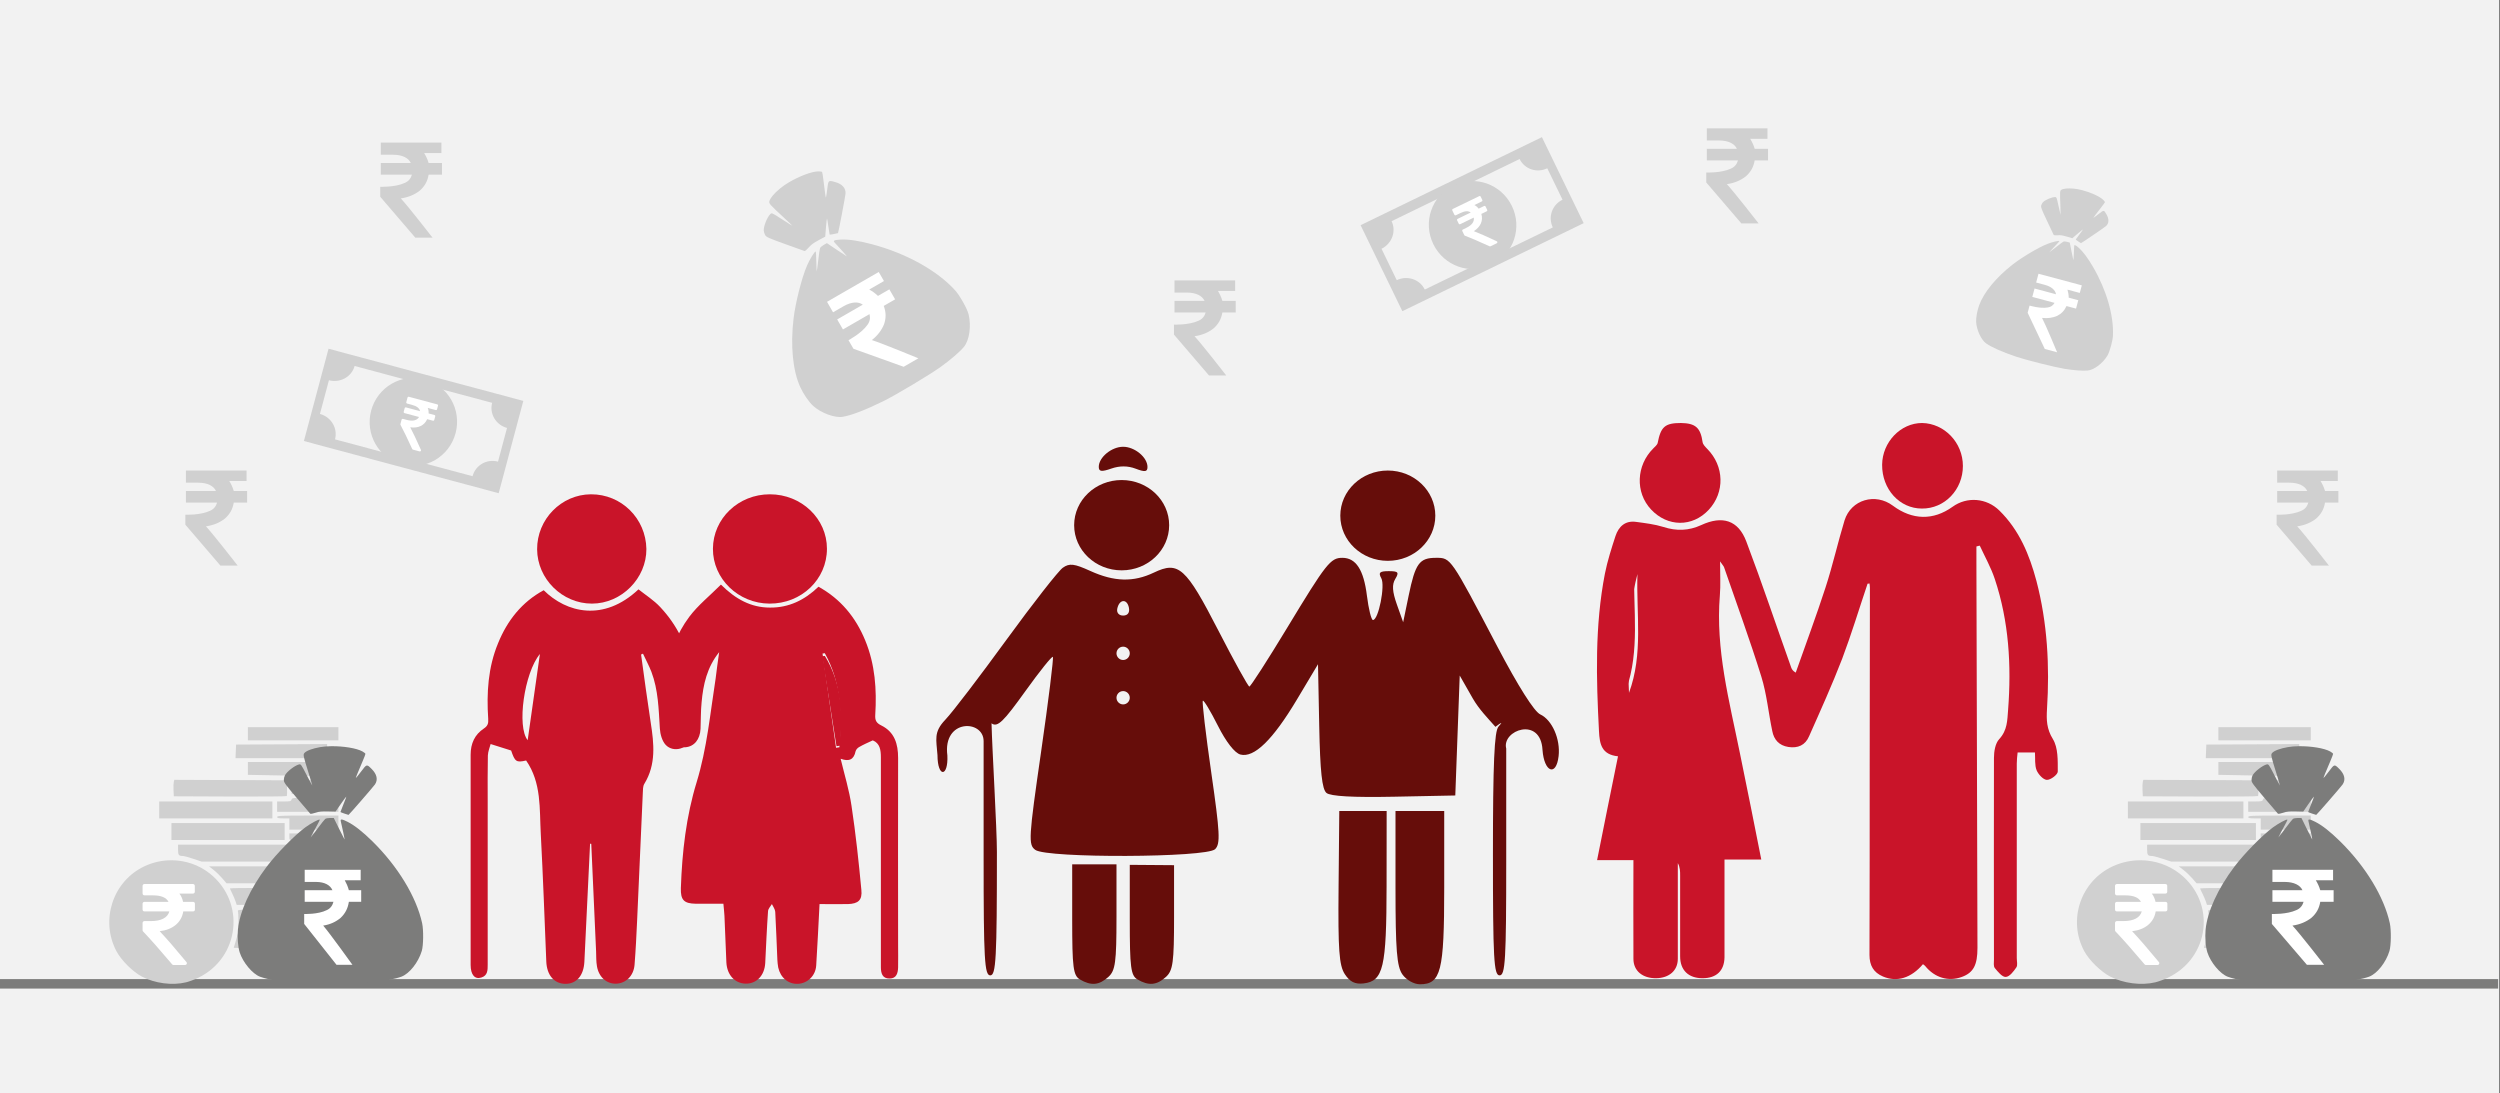 <svg width="526" height="230" xmlns="http://www.w3.org/2000/svg" xmlns:xlink="http://www.w3.org/1999/xlink" overflow="hidden"><rect width="100%" height="100%" fill="#808080" stroke="none"/><defs><clipPath id="clip0"><path d="M0 0 526 0 526 230 0 230Z" fill-rule="evenodd" clip-rule="evenodd"/></clipPath><clipPath id="clip1"><path d="M197 94 328 94 328 208 197 208Z" fill-rule="evenodd" clip-rule="evenodd"/></clipPath><clipPath id="clip2"><path d="M197 94 328 94 328 208 197 208Z" fill-rule="evenodd" clip-rule="evenodd"/></clipPath><clipPath id="clip3"><path d="M197 94 328 94 328 208 197 208Z" fill-rule="evenodd" clip-rule="evenodd"/></clipPath><clipPath id="clip4"><path d="M303.761 44.892 313.149 40.336 317.756 49.804 308.369 54.359Z" fill-rule="evenodd" clip-rule="evenodd"/></clipPath><clipPath id="clip5"><path d="M303.761 44.892 313.149 40.336 317.756 49.804 308.369 54.359Z" fill-rule="evenodd" clip-rule="evenodd"/></clipPath><clipPath id="clip6"><path d="M303.761 44.892 313.149 40.336 317.756 49.804 308.369 54.359Z" fill-rule="evenodd" clip-rule="evenodd"/></clipPath><clipPath id="clip7"><path d="M83.976 82.934 94.057 85.631 91.329 95.799 81.248 93.101Z" fill-rule="evenodd" clip-rule="evenodd"/></clipPath><clipPath id="clip8"><path d="M83.976 82.934 94.057 85.631 91.329 95.799 81.248 93.101Z" fill-rule="evenodd" clip-rule="evenodd"/></clipPath><clipPath id="clip9"><path d="M83.976 82.934 94.057 85.631 91.329 95.799 81.248 93.101Z" fill-rule="evenodd" clip-rule="evenodd"/></clipPath></defs><g clip-path="url(#clip0)"><rect x="0" y="0" width="525.239" height="230" fill="#FFFFFF" transform="scale(1.001 1)"/><rect x="0" y="0" width="525.239" height="230" fill="#F2F2F2" transform="scale(1.001 1)"/><path d="M0 0 525.087 0" stroke="#7C7C7B" stroke-width="1.997" stroke-miterlimit="8" fill="none" fill-rule="evenodd" transform="matrix(1.001 0 -0 1 0 207)"/><path d="M11.304 14.21C8.754 17.372 7.942 21.017 7.609 24.774 7.424 26.634 7.461 28.494 7.387 30.354 7.277 32.586 6.057 34.074 4.21 34.222 2.326 34.371 0.737 33.144 0.479 30.912-0.519 22.393-0.371 14.024 5.023 6.77 6.87 4.315 9.382 2.306 11.673 0 14.776 3.087 18.027 4.836 21.98 4.836 25.933 4.873 29.258 3.273 32.177 0.446 36.832 3.013 40.009 6.882 42.004 11.755 44.073 16.776 44.443 22.059 44.11 27.415 44.036 28.568 44.332 29.126 45.403 29.647 48.174 31.023 48.913 33.553 48.913 36.454 48.876 49.548 48.913 62.605 48.913 75.699 48.913 77.298 48.95 78.935 48.913 80.534 48.876 81.725 48.58 82.878 47.139 82.878 45.588 82.915 45.292 81.762 45.292 80.46 45.292 65.766 45.292 51.073 45.292 36.38 45.292 34.818 45.108 33.404 43.593 32.772 42.558 33.255 41.598 33.664 40.711 34.185 40.379 34.371 40.046 34.743 39.972 35.078 39.603 36.864 38.568 37.273 36.832 36.64 37.645 40.025 38.642 43.262 39.123 46.572 40.009 52.45 40.637 58.327 41.191 64.242 41.413 66.399 40.526 67.143 38.384 67.217 36.426 67.255 34.468 67.217 32.399 67.217 32.177 71.644 31.955 75.922 31.697 80.162 31.549 82.32 29.887 83.882 27.892 83.994 25.86 84.105 24.197 82.729 23.717 80.572 23.606 80.013 23.569 79.456 23.532 78.898 23.384 75.55 23.273 72.202 23.089 68.854 23.052 68.296 22.645 67.775 22.387 67.217 22.091 67.701 21.611 68.184 21.574 68.705 21.316 72.351 21.168 75.996 20.983 79.642 20.835 82.245 19.173 83.994 16.882 83.957 14.592 83.919 12.966 82.134 12.818 79.53 12.671 76.257 12.56 72.983 12.412 69.672 12.375 68.891 12.264 68.073 12.19 67.143 10.158 67.143 8.237 67.143 6.353 67.143 3.915 67.106 3.176 66.362 3.25 63.87 3.508 56.281 4.358 48.767 6.575 41.551 8.754 34.408 9.419 27.043 10.565 19.715 10.786 18.004 11.008 16.107 11.304 14.21ZM33.507 14.433C33.359 14.47 33.175 14.47 33.027 14.507 33.987 21.129 34.911 27.713 35.871 34.334 36.093 34.297 36.315 34.26 36.573 34.222 37.09 27.378 36.98 20.645 33.507 14.433Z" fill="#C91429" fill-rule="evenodd" transform="matrix(1.001 0 -0 1 140 123)"/><path d="M-21.575-53.552C-21.249-61.107-20.887-68.626-20.561-76.181-20.524-77.213-20.561-78.282-20.38-79.314-19.981-81.599-18.351-83.036-16.322-82.963-14.294-82.889-12.7-81.341-12.483-79.056-12.229-75.923-12.084-72.827-11.939-69.695-11.541-60.739-11.143-51.782-10.744-42.863-10.708-42.2-10.744-41.426-10.418-40.91-7.919-36.819-8.389-32.47-9.078-28.047-9.802-23.293-10.454-18.502-11.106-13.71-10.961-13.637-10.816-13.6-10.708-13.526-10.128-14.816-9.44-16.032-8.933-17.359-7.484-21.192-7.411-25.246-7.158-29.3-7.085-30.48-6.687-31.917-5.926-32.728-4.26-34.497-1-33.502-0.637-31.069 0.812-21.119 0.232-11.536-7.085-3.722-8.426-2.285-10.128-1.216-11.649 0-18.967-6.892-26.791-4.939-31.573-0.184-36.137-2.654-39.216-6.524-41.172-11.352-43.273-16.438-43.599-21.819-43.237-27.237-43.165-28.232-43.346-28.748-44.179-29.3-46.063-30.553-46.932-32.433-46.932-34.792-46.932-49.534-46.932-64.277-46.932-79.019-46.932-81.083-46.063-82.115-44.686-81.673-43.346-81.267-43.346-80.125-43.346-78.982-43.346-67.483-43.346-56.021-43.346-44.522-43.346-41.315-43.382-38.146-43.31-34.939-43.273-34.092-42.911-33.281-42.73-32.544-41.136-33.06-39.832-33.465-38.419-33.907-37.622-36.266-37.333-36.487-35.268-36.008-32.008-40.726-32.478-46.144-32.189-51.414-31.718-60.37-31.392-69.326-31.03-78.282-30.921-81.157-29.399-82.963-27.045-82.999-24.69-83.036-23.169-81.267-23.024-78.356-22.625-70.1-22.227-61.807-21.829-53.552-21.72-53.478-21.648-53.515-21.575-53.552ZM-32.37-13.6C-33.239-19.865-34.072-25.689-34.942-31.733-37.26-28.895-35.666-17.58-32.37-13.6Z" fill="#C91429" fill-rule="evenodd" transform="matrix(1.001 8.75495e-08 8.74228e-08 -1 146 124)"/><path d="M-22.967-11.572C-22.931-17.809-17.675-23-11.447-23-5.22-23 0.036-17.665-0-11.5-0.108-5.083-5.256 0.036-11.663-0-17.891-0.036-23.003-5.263-22.967-11.572Z" fill="#C91429" fill-rule="evenodd" transform="matrix(1.001 8.75495e-08 8.74228e-08 -1 136 104)"/><path d="M23.965 11.446C23.965 17.909 18.606 23.036 11.889 23 5.322 22.964-0.037 17.764 0 11.446 0.038 5.091 5.359 0 11.964 0 18.606 0 23.965 5.127 23.965 11.446Z" fill="#C91429" fill-rule="evenodd" transform="matrix(1.001 0 -0 1 150 104)"/><path d="M0.544 0C4.197 5.931 4.314 12.359 3.731 18.893 3.498 18.929 3.264 18.965 2.993 19 1.982 12.678 1.01 6.393 0 0.071 0.194 0.035 0.389 0 0.544 0Z" fill="#C91429" fill-rule="evenodd" transform="matrix(1.001 0 -0 1 173 138)"/><g clip-path="url(#clip1)"><g clip-path="url(#clip2)"><g clip-path="url(#clip3)"><path d="M30.221 111.746C28.806 110.922 28.59 109.26 28.59 99.194L28.59 87.593 33.249 87.593 37.909 87.593 37.909 98.63C37.909 108.14 37.673 109.881 36.204 111.21 34.266 112.964 32.573 113.116 30.221 111.746ZM42.335 111.746C40.92 110.922 40.704 109.263 40.704 99.248L40.704 87.699 45.363 87.735 50.022 87.771 50.022 98.719C50.022 108.142 49.785 109.882 48.318 111.209 46.38 112.964 44.687 113.115 42.335 111.745ZM85.949 110.632C84.747 108.796 84.513 105.551 84.636 92.404L84.786 76.41 89.769 76.41 94.751 76.41 94.737 92.019C94.722 109.262 94.055 112.091 89.895 112.575 88.107 112.784 87.003 112.24 85.949 110.632ZM98.065 110.681C96.888 109.001 96.614 105.574 96.614 92.51L96.614 76.41 101.739 76.41 106.864 76.41 106.864 92.51C106.864 110.062 106.183 112.752 101.739 112.752 100.497 112.752 98.875 111.838 98.065 110.681ZM9.953 86.308 9.953 61.727C9.921 57.188 1.313 57.052 2.328 64.763 2.532 69.341 0.264 69.438 0.246 64.699 0.004 61.356-0.607 59.875 1.876 57.279 3.482 55.599 9.105 48.222 14.722 40.535 20.339 32.847 25.692 26.025 26.619 25.374 28.018 24.391 28.998 24.506 32.407 26.052 37.443 28.337 41.485 28.441 45.773 26.396 50.98 23.913 52.492 25.268 59.341 38.544 62.672 45.002 65.607 50.292 65.864 50.3 66.12 50.308 69.684 44.79 73.784 38.037 82.055 24.415 82.94 23.296 85.432 23.296 88.287 23.296 89.921 25.8 90.597 31.216 90.95 34.035 91.522 36.342 91.87 36.342 93.035 36.342 94.48 29.104 93.621 27.57 92.961 26.39 93.275 26.091 95.178 26.091 97.205 26.091 97.413 26.335 96.569 27.722 95.845 28.913 95.934 30.359 96.901 33.08L98.225 36.808 99.384 31.216C100.785 24.46 101.629 23.296 105.128 23.296 108.272 23.296 108.155 23.127 118.046 41.919 122.419 50.225 125.796 55.549 127.069 56.14 129.563 57.297 131.339 61.325 130.931 64.895 130.432 69.256 127.883 68.279 127.544 63.598 127.164 56.46 118.911 59.466 119.91 63.319L119.91 87.103C119.91 107.624 119.718 110.888 118.512 110.888 117.304 110.888 117.114 107.441 117.114 85.449 117.114 66.416 117.408 59.681 118.279 58.704 119.197 57.675 119.061 57.685 117.639 58.75 115.999 56.897 114.199 55.084 112.886 52.814L110.126 47.989 109.66 60.569 109.194 73.149 96.276 73.409C87.687 73.582 82.934 73.316 82.091 72.617 81.157 71.842 80.755 68.141 80.565 58.591L80.307 45.618 75.878 53.013C70.798 61.495 66.861 65.314 63.977 64.56 62.787 64.249 60.959 61.91 59.232 58.49 57.687 55.43 56.266 53.083 56.074 53.275 55.883 53.466 56.683 60.254 57.852 68.359 59.684 81.056 59.796 83.276 58.661 84.411 56.868 86.205 23.26 86.34 20.83 84.563 19.336 83.471 19.413 82.181 22.055 63.913 23.606 53.197 24.715 44.27 24.521 44.076 24.327 43.882 21.744 47.091 18.779 51.208 14.184 57.59 12.884 58.96 11.617 58.011 11.754 63.549 12.746 79.956 12.749 84.983 12.749 107.389 12.56 110.888 11.351 110.888 10.144 110.888 9.953 107.536 9.953 86.308ZM40.704 52.649C40.704 51.88 40.075 51.251 39.306 51.251 38.538 51.251 37.909 51.88 37.909 52.649 37.909 53.417 38.538 54.046 39.306 54.046 40.075 54.046 40.704 53.417 40.704 52.649ZM40.704 43.33C40.704 42.562 40.075 41.933 39.306 41.933 38.538 41.933 37.909 42.562 37.909 43.33 37.909 44.099 38.538 44.728 39.306 44.728 40.075 44.728 40.704 44.099 40.704 43.33ZM40.527 33.779C40.148 31.815 38.495 31.939 38.073 33.963 37.897 34.807 38.411 35.41 39.306 35.41 40.266 35.41 40.723 34.799 40.527 33.779ZM34.181 4.211C34.181 2.217 36.88 0 39.306 0 41.746 0 44.431 2.22 44.431 4.237 44.431 5.269 43.907 5.346 41.945 4.6 40.294 3.972 38.572 3.963 36.82 4.574 34.755 5.294 34.181 5.215 34.181 4.211Z" fill="#660D0A" transform="matrix(1 0 -0 1.003 197 94)"/></g></g></g><path d="M0 9.5C-2.54258e-15 4.253 4.471 0 9.986 0 15.5-2.41896e-15 19.971 4.253 19.971 9.5 19.971 14.747 15.5 19 9.986 19 4.471 19-3.81387e-15 14.747 0 9.5Z" fill="#660D0A" fill-rule="evenodd" transform="matrix(1.001 0 -0 1 226 101)"/><path d="M0 9.5C-2.54258e-15 4.253 4.471 0 9.986 0 15.5-2.41895e-15 19.971 4.253 19.971 9.5 19.971 14.747 15.5 19 9.986 19 4.471 19-3.81387e-15 14.747 0 9.5Z" fill="#660D0A" fill-rule="evenodd" transform="matrix(1.001 0 -0 1 282 99)"/><path d="M56.882 17.803C55.105 23.076 53.506 28.392 51.551 33.575 49.419 39.115 46.976 44.521 44.578 49.927 43.778 51.804 42.224 52.474 40.225 52.161 38.27 51.849 37.204 50.642 36.849 48.81 36.049 45.013 35.694 41.036 34.539 37.328 32.141 29.599 29.342 22.003 26.721 14.363 26.633 14.095 26.411 13.916 25.878 13.112 25.878 15.927 26.011 18.116 25.833 20.261 24.9 31.654 27.832 42.511 30.053 53.502 31.563 60.829 33.029 68.201 34.539 75.841 31.963 75.841 29.52 75.841 26.81 75.841 26.81 80.13 26.81 84.106 26.81 88.127 26.81 90.897 26.81 93.623 26.81 96.393 26.766 99.252 25.122 100.816 22.191 100.816 19.215 100.816 17.483 99.118 17.483 96.214 17.483 90.54 17.483 84.911 17.483 79.236 17.483 78.343 17.483 77.494 16.994 76.6 16.994 78.477 16.994 80.353 16.994 82.23 16.994 87.055 16.994 91.925 16.994 96.75 16.994 99.208 15.173 100.771 12.463 100.816 9.62 100.861 7.666 99.297 7.666 96.75 7.622 89.915 7.666 83.079 7.666 75.975 5.134 75.975 2.736 75.975 0.026 75.975 1.492 68.558 2.958 61.41 4.424 54.127 0.959 53.77 0.559 51.536 0.426 48.855-0.152 37.775-0.462 26.695 1.67 15.704 2.203 13.023 3.047 10.387 3.891 7.796 4.557 5.785 5.934 4.489 8.199 4.802 10.153 5.07 12.108 5.294 13.973 5.874 16.727 6.768 19.304 6.678 21.924 5.472 26.366 3.417 29.698 4.445 31.386 8.912 34.717 17.714 37.693 26.65 40.846 35.496 40.98 35.809 41.113 36.122 41.779 36.524 43.867 30.581 46.088 24.639 48.042 18.608 49.553 13.961 50.618 9.18 52.04 4.489 53.417 0.111 58.525-1.364 62.212 1.406 66.298 4.445 70.696 4.534 74.738 1.63 77.758-0.559 81.889-0.247 84.599 2.434 88.774 6.545 90.906 11.727 92.372 17.223 94.681 26.069 95.17 35.094 94.593 44.209 94.459 46.442 94.504 48.364 95.836 50.508 96.947 52.34 96.858 55.021 96.858 57.344 96.858 57.969 95.348 59.131 94.548 59.086 93.793 59.042 92.772 57.925 92.416 57.076 91.972 55.959 92.15 54.618 92.061 53.323 90.773 53.323 89.751 53.323 88.418 53.323 88.33 54.127 88.241 54.887 88.241 55.691 88.241 69.318 88.241 82.945 88.241 96.572 88.241 97.242 88.463 98.091 88.152 98.537 87.575 99.386 86.731 100.503 85.931 100.548 85.176 100.593 84.288 99.476 83.621 98.671 83.31 98.269 83.444 97.51 83.444 96.929 83.444 82.766 83.399 68.648 83.444 54.484 83.444 53.144 83.71 51.402 84.554 50.508 86.286 48.632 86.242 46.532 86.42 44.342 87.13 35.005 86.597 25.756 83.621 16.82 82.822 14.408 81.534 12.129 80.468 9.806 80.246 9.851 79.979 9.895 79.757 9.985 79.757 11.102 79.757 12.263 79.757 13.38 79.846 40.411 79.89 67.441 79.979 94.427 79.979 98.046 79.135 99.654 76.692 100.548 73.894 101.576 71.007 100.727 69.008 98.269 68.874 98.091 68.697 98.001 68.519 97.867 66.076 100.771 63.056 101.71 60.124 100.459 58.125 99.61 57.281 98.135 57.281 95.901 57.326 82.498 57.326 69.094 57.326 55.691 57.326 43.315 57.37 30.984 57.37 18.608 57.37 18.34 57.326 18.072 57.281 17.759 57.104 17.803 57.015 17.803 56.882 17.803ZM6.733 40.768C9.754 32.637 8.243 24.148 8.51 15.793 6.378 24.014 6.333 32.369 6.733 40.768Z" fill="#C91429" fill-rule="evenodd" transform="matrix(1.001 0 -0 1 336 105)"/><path d="M8.649 0C11.724 0.047 12.778 0.976 13.217 4.045 13.305 4.557 13.788 5.022 14.184 5.44 17.785 9.067 17.917 14.6 14.491 18.274 11.065 21.947 5.838 21.901 2.368 18.181-0.971 14.6-0.751 8.928 2.851 5.347 3.202 4.975 3.685 4.603 3.773 4.185 4.432 0.79 5.311 0 8.649 0Z" fill="#C91429" fill-rule="evenodd" transform="matrix(1.001 0 -0 1 345 89)"/><path d="M16.976 9.045C16.976 14.02 13.141 18.045 8.359 18 3.662 18-0.043 13.929 0 8.774 0.043 4.025 3.878 0 8.402 0 13.098 0.09 16.976 4.115 16.976 9.045Z" fill="#C91429" fill-rule="evenodd" transform="matrix(1.001 0 -0 1 396 89)"/><path d="M0.182 25C-0.189 16.592-0.148 8.229 1.83 0 1.624 8.408 3.025 16.86 0.182 25Z" fill="#C91429" fill-rule="evenodd" transform="matrix(1.001 0 -0 1 342 120)"/><path d="M-0.793 0-0.793-1.384-0.793-2.769-10.311-2.769-19.829-2.769-19.829-1.384-19.829 0-10.311 0ZM-3.173-3.552-3.173-5.04-3.173-6.527-12.799-6.527-22.424-6.527-22.366-5.094-22.308-3.659-12.741-3.606ZM-0.793-7.318-0.793-8.802-0.793-10.286-3.322-10.286C-4.712-10.286-8.995-10.226-12.84-10.155L-19.829-10.024-19.829-8.671-19.829-7.319-10.311-7.319ZM0-11.07 0-12.557 0-14.044-5.316-14.044-10.632-14.044-10.618-12.61-10.604-11.176-5.302-11.123ZM-35.288-11.073-23.462-11.124-11.636-11.175-11.591-12.758C-11.567-13.628-11.587-14.408-11.636-14.49-11.685-14.573-17.051-14.617-23.56-14.589L-35.396-14.538-35.456-13.258C-35.489-12.555-35.465-11.775-35.402-11.526ZM-0.793-14.835-0.793-16.319-0.793-17.802-7.238-17.802-13.682-17.802-13.682-16.714-13.682-15.626-12.218-15.626C-10.921-15.626-10.742-15.581-10.65-15.231-10.55-14.848-10.38-14.835-5.67-14.835ZM-14.674-15.626-14.674-17.406-14.674-19.187-26.572-19.187-38.469-19.187-38.469-17.406-38.469-15.626-26.572-15.626ZM-0.793-18.593-0.793-20.077-0.793-21.56-5.949-21.56-11.105-21.56-11.105-20.373-11.105-19.187-12.393-19.187C-13.407-19.187-13.682-19.123-13.682-18.89-13.682-18.633-12.834-18.593-7.238-18.593ZM-12.096-20.176-12.096-21.956-12.096-23.736-23.994-23.736-35.891-23.736-35.891-21.956-35.891-20.176-23.994-20.176ZM-0.793-22.352-0.793-23.835-0.793-25.319-5.255-25.319-9.717-25.319-9.717-24.527C-9.717-23.755-9.733-23.736-10.41-23.736-11.071-23.736-11.105-23.703-11.105-23.044L-11.105-22.352-5.949-22.352ZM-10.708-24.725-10.708-26.505-10.708-28.286-20.116-28.286-29.523-28.286-31.299-27.692C-32.276-27.366-33.255-27.099-33.475-27.099-34.35-27.099-34.503-26.904-34.503-25.792L-34.503-24.725-22.605-24.725ZM-0.397-26.11-0.397-27.593-0.397-29.077-5.056-29.077-9.717-29.077-9.717-27.593-9.717-26.11-5.056-26.11ZM-35.772-27.999C-32.912-28.029-30.094-28.982-27.812-30.802-20.238-36.846-21.535-48.492-30.253-52.72-31.024-53.093-32.184-53.527-32.831-53.683-35.733-54.383-39.375-53.907-42.107-52.47-44.018-51.465-46.438-49.051-47.445-47.146-50.912-40.586-48.204-32.377-41.543-29.253-39.705-28.39-37.728-27.979-35.772-27.999ZM-12.096-29.275-12.096-31.055-12.096-32.835-18.212-32.835-24.328-32.835-25.176-31.832C-25.643-31.28-26.468-30.479-27.01-30.052L-27.995-29.275-20.046-29.275ZM-0.793-29.868-0.793-31.22C-0.793-31.963-0.841-32.619-0.899-32.677-0.957-32.735-3.277-32.796-6.055-32.814L-11.105-32.845-11.105-31.357-11.105-29.868-5.949-29.868ZM-0.793-33.626-0.793-35.011-0.793-36.395-5.715-36.395-10.638-36.395-10.675-35.011-10.712-33.626-5.752-33.626ZM-11.508-33.824-11.535-35.456C-11.55-36.354-11.598-37.155-11.642-37.236-11.688-37.318-14.076-37.385-16.95-37.385L-22.178-37.385-22.419-36.643C-22.551-36.235-22.87-35.481-23.128-34.968-23.386-34.455-23.597-33.988-23.597-33.93-23.597-33.872-20.877-33.824-17.552-33.824ZM-0.793-37.385-0.793-38.769-0.793-40.154-5.628-40.154C-11.121-40.154-10.739-40.289-10.557-38.403L-10.459-37.385-5.626-37.385ZM-11.6-38.377-11.546-39.969C-11.516-40.844-11.543-41.644-11.607-41.747L-11.607-41.749C-11.675-41.858-13.815-41.935-16.768-41.935L-21.813-41.935-21.813-40.468C-21.813-39.661-21.866-38.86-21.933-38.688-22.041-38.407-21.511-38.377-16.827-38.377ZM-11.501-42.923-11.501-44.703-11.501-46.483-17.152-46.483C-20.261-46.483-22.804-46.455-22.804-46.42-22.804-46.385-22.674-45.962-22.516-45.48-22.358-44.998-22.132-44.226-22.013-43.764L-21.797-42.923-16.649-42.923Z" fill="#D0D0D0" fill-rule="evenodd" transform="matrix(1.001 8.75495e-08 8.74228e-08 -1 72 153)"/><path d="M10.89 3.861C10.817 3.788 10.723 3.752 10.609 3.752L8.514 3.752C8.375 3.083 8.114 2.501 7.73 2.009L10.584 2.009C10.699 2.009 10.792 1.973 10.866 1.901 10.939 1.828 10.976 1.735 10.976 1.622L10.976 0.387C10.976 0.274 10.939 0.182 10.866 0.109 10.792 0.036 10.698 0 10.584 0L0.392 0C0.278 0 0.184 0.036 0.11 0.109 0.037 0.182 0 0.274 0 0.387L0 1.997C0 2.102 0.039 2.193 0.116 2.269 0.194 2.346 0.286 2.384 0.392 2.384L2.168 2.384C3.891 2.384 4.986 2.84 5.451 3.752L0.392 3.752C0.278 3.752 0.184 3.788 0.11 3.861 0.037 3.934 0 4.026 0 4.139L0 5.374C0 5.487 0.037 5.58 0.11 5.652 0.184 5.725 0.278 5.761 0.392 5.761L5.623 5.761C5.443 6.423 5.025 6.927 4.367 7.274 3.71 7.621 2.842 7.795 1.764 7.795L0.392 7.795C0.286 7.795 0.194 7.833 0.116 7.91 0.039 7.986 0 8.077 0 8.182L0 9.719C0 9.824 0.037 9.913 0.11 9.986 1.678 11.632 3.712 13.935 6.211 16.897 6.284 16.994 6.386 17.042 6.517 17.042L8.906 17.042C9.077 17.042 9.196 16.97 9.261 16.824 9.343 16.679 9.327 16.542 9.212 16.413 6.828 13.524 4.953 11.361 3.589 9.925 4.978 9.764 6.105 9.32 6.97 8.594 7.836 7.867 8.363 6.923 8.551 5.761L10.609 5.761C10.723 5.761 10.817 5.725 10.89 5.652 10.964 5.58 11.001 5.487 11.001 5.374L11.001 4.14C11.001 4.026 10.964 3.934 10.89 3.861Z" fill="#FFFFFF" fill-rule="evenodd" transform="matrix(1.001 0 -0 1 30 186)"/><path d="M19.675 0.001C18.843 0.012 18.046 0.073 17.352 0.194 15.735 0.475 14.493 0.933 14.059 1.408 13.727 1.773 13.768 1.976 14.936 5.723 15.368 7.108 15.705 8.257 15.687 8.275 15.668 8.294 15.124 7.28 14.478 6.022 13.356 3.837 13.285 3.74 12.895 3.837 11.999 4.059 10.352 5.34 9.936 6.139 9.81 6.38 9.708 6.827 9.708 7.133 9.708 7.623 10.029 8.066 12.429 10.884 13.926 12.641 15.202 14.136 15.265 14.206 15.328 14.276 15.832 14.182 16.385 13.997 17.198 13.725 17.694 13.669 18.987 13.705L20.585 13.749 21.692 12.15C22.302 11.271 22.82 10.571 22.844 10.595 22.868 10.618 22.602 11.335 22.252 12.188 21.903 13.04 21.617 13.779 21.617 13.831 21.617 13.883 21.992 14.04 22.451 14.181L22.451 14.181C22.909 14.321 23.294 14.444 23.305 14.455 23.357 14.5 28.517 8.55 28.858 8.052 29.535 7.062 29.287 5.906 28.157 4.781 27.12 3.75 27.148 3.743 25.956 5.323 25.368 6.102 24.868 6.72 24.845 6.697 24.801 6.654 25.265 5.506 26.284 3.13 26.599 2.396 26.857 1.718 26.857 1.623 26.857 1.528 26.582 1.296 26.246 1.109 24.982 0.404 22.172-0.029 19.675 0.002ZM19.432 15.104C19.008 15.104 18.548 15.192 18.41 15.3 18.272 15.409 17.539 16.331 16.782 17.349 16.025 18.368 15.379 19.201 15.347 19.201 15.314 19.201 15.747 18.374 16.308 17.363 16.87 16.351 17.299 15.493 17.261 15.455 17.106 15.302 15.349 16.244 14.193 17.1 11.941 18.768 8.157 22.629 6.11 25.348 2.621 29.981 0.408 34.833 0.055 38.627-0.094 40.226 0.068 42.254 0.434 43.39 1.123 45.52 3.122 47.914 4.705 48.502 6.482 49.161 9.635 49.653 13.87 49.931 16.771 50.121 25.171 49.991 27.969 49.713 30.59 49.452 33.131 48.973 34.407 48.499 36.102 47.87 37.973 45.51 38.705 43.078 39.052 41.926 39.093 38.683 38.78 37.247 37.565 31.688 33.676 25.283 28.301 19.989 26.264 17.983 24.548 16.636 23.093 15.902 21.894 15.298 21.546 15.273 21.68 15.803 21.961 16.917 22.532 19.689 22.466 19.623 22.424 19.582 21.898 18.548 21.296 17.325L20.203 15.104Z" fill="#7C7C7B" fill-rule="evenodd" transform="matrix(1.001 0 -0 1 50 157)"/><path d="M11.983 4.302C9.392 4.302 9.392 4.302 9.392 4.302 9.176 3.488 8.852 2.791 8.528 2.209 11.875 2.209 11.875 2.209 11.875 2.209 11.875 0 11.875 0 11.875 0 0.108 0 0.108 0 0.108 0 0.108 2.558 0.108 2.558 0.108 2.558 2.483 2.558 2.483 2.558 2.483 2.558 4.318 2.558 5.506 3.256 5.937 4.302 0.108 4.302 0.108 4.302 0.108 4.302 0.108 6.744 0.108 6.744 0.108 6.744 6.153 6.744 6.153 6.744 6.153 6.744 5.937 7.558 5.506 8.14 4.75 8.488 2.915 9.419 0 9.302 0 9.302 0 11.395 0 11.395 0 11.395 6.801 20 6.801 20 6.801 20 10.148 20 10.148 20 10.148 20 10.148 20 5.398 13.372 3.994 11.744 5.506 11.512 6.693 10.93 7.665 10.116 8.636 9.186 9.176 8.14 9.392 6.744 11.983 6.744 11.983 6.744 11.983 6.744 11.983 4.302 11.983 4.302 11.983 4.302" fill="#FFFFFF" fill-rule="evenodd" transform="matrix(1.001 0 -0 1 64 183)"/><path d="M-0.809 0-0.809-1.384-0.809-2.769-10.522-2.769-20.234-2.769-20.234-1.384-20.234 0-10.522 0ZM-3.238-3.552-3.238-5.04-3.238-6.527-13.06-6.527-22.882-6.527-22.823-5.094-22.763-3.659-13.001-3.606ZM-0.809-7.318-0.809-8.802-0.809-10.286-3.389-10.286C-4.808-10.286-9.179-10.226-13.102-10.155L-20.234-10.024-20.234-8.671-20.234-7.319-10.522-7.319ZM0-11.07 0-12.557 0-14.044-5.425-14.044-10.849-14.044-10.835-12.61-10.821-11.176-5.41-11.123ZM-36.008-11.073-23.941-11.124-11.873-11.175-11.828-12.758C-11.803-13.628-11.823-14.408-11.873-14.49-11.923-14.573-17.399-14.617-24.041-14.589L-36.118-14.538-36.179-13.258C-36.213-12.555-36.188-11.775-36.124-11.526ZM-0.809-14.835-0.809-16.319-0.809-17.802-7.386-17.802-13.961-17.802-13.961-16.714-13.961-15.626-12.468-15.626C-11.144-15.626-10.961-15.581-10.868-15.231-10.765-14.848-10.592-14.835-5.786-14.835ZM-14.973-15.626-14.973-17.406-14.973-19.187-27.114-19.187-39.254-19.187-39.254-17.406-39.254-15.626-27.114-15.626ZM-0.809-18.593-0.809-20.077-0.809-21.56-6.07-21.56-11.331-21.56-11.331-20.373-11.331-19.187-12.646-19.187C-13.681-19.187-13.961-19.123-13.961-18.89-13.961-18.633-13.096-18.593-7.386-18.593ZM-12.343-20.176-12.343-21.956-12.343-23.736-24.483-23.736-36.624-23.736-36.624-21.956-36.624-20.176-24.483-20.176ZM-0.809-22.352-0.809-23.835-0.809-25.319-5.362-25.319-9.915-25.319-9.915-24.527C-9.915-23.755-9.932-23.736-10.623-23.736-11.297-23.736-11.331-23.703-11.331-23.044L-11.331-22.352-6.07-22.352ZM-10.926-24.725-10.926-26.505-10.926-28.286-20.526-28.286-30.126-28.286-31.938-27.692C-32.934-27.366-33.934-27.099-34.158-27.099-35.051-27.099-35.207-26.904-35.207-25.792L-35.207-24.725-23.067-24.725ZM-0.405-26.11-0.405-27.593-0.405-29.077-5.16-29.077-9.915-29.077-9.915-27.593-9.915-26.11-5.16-26.11ZM-36.502-27.999C-33.583-28.029-30.708-28.982-28.38-30.802-20.651-36.846-21.974-48.492-30.87-52.72-31.657-53.093-32.84-53.527-33.501-53.683-36.462-54.383-40.178-53.907-42.967-52.47-44.916-51.465-47.385-49.051-48.413-47.146-51.951-40.586-49.188-32.377-42.391-29.253-40.516-28.39-38.498-27.979-36.502-27.999ZM-12.343-29.275-12.343-31.055-12.343-32.835-18.584-32.835-24.825-32.835-25.69-31.832C-26.166-31.28-27.008-30.479-27.561-30.052L-28.567-29.275-20.455-29.275ZM-0.809-29.868-0.809-31.22C-0.809-31.963-0.858-32.619-0.917-32.677-0.977-32.735-3.344-32.796-6.178-32.814L-11.331-32.845-11.331-31.357-11.331-29.868-6.07-29.868ZM-0.809-33.626-0.809-35.011-0.809-36.395-5.832-36.395-10.855-36.395-10.893-35.011-10.931-33.626-5.87-33.626ZM-11.743-33.824-11.77-35.456C-11.785-36.354-11.834-37.155-11.88-37.236-11.927-37.318-14.364-37.385-17.296-37.385L-22.631-37.385-22.876-36.643C-23.012-36.235-23.337-35.481-23.6-34.968-23.863-34.455-24.078-33.988-24.078-33.93-24.078-33.872-21.303-33.824-17.91-33.824ZM-0.809-37.385-0.809-38.769-0.809-40.154-5.743-40.154C-11.348-40.154-10.958-40.289-10.773-38.403L-10.673-37.385-5.741-37.385ZM-11.837-38.377-11.781-39.969C-11.751-40.844-11.779-41.644-11.844-41.747L-11.844-41.749C-11.913-41.858-14.097-41.935-17.11-41.935L-22.258-41.935-22.258-40.468C-22.258-39.661-22.313-38.86-22.381-38.688-22.491-38.407-21.95-38.377-17.17-38.377ZM-11.736-42.923-11.736-44.703-11.736-46.483-17.503-46.483C-20.674-46.483-23.269-46.455-23.269-46.42-23.269-46.385-23.137-45.962-22.976-45.48-22.814-44.998-22.583-44.226-22.462-43.764L-22.242-42.923-16.989-42.923Z" fill="#D0D0D0" fill-rule="evenodd" transform="matrix(1.001 8.75495e-08 8.74228e-08 -1 487 153)"/><path d="M10.89 3.861C10.817 3.788 10.723 3.752 10.609 3.752L8.514 3.752C8.375 3.083 8.114 2.501 7.73 2.009L10.584 2.009C10.699 2.009 10.792 1.973 10.866 1.901 10.939 1.828 10.976 1.735 10.976 1.622L10.976 0.387C10.976 0.274 10.939 0.182 10.866 0.109 10.792 0.036 10.698 0 10.584 0L0.392 0C0.278 0 0.184 0.036 0.11 0.109 0.037 0.182 0 0.274 0 0.387L0 1.997C0 2.102 0.039 2.193 0.116 2.269 0.194 2.346 0.286 2.384 0.392 2.384L2.168 2.384C3.891 2.384 4.986 2.84 5.451 3.752L0.392 3.752C0.278 3.752 0.184 3.788 0.11 3.861 0.037 3.934 0 4.026 0 4.139L0 5.374C0 5.487 0.037 5.58 0.11 5.652 0.184 5.725 0.278 5.761 0.392 5.761L5.623 5.761C5.443 6.423 5.025 6.927 4.367 7.274 3.71 7.621 2.842 7.795 1.764 7.795L0.392 7.795C0.286 7.795 0.194 7.833 0.116 7.91 0.039 7.986 0 8.077 0 8.182L0 9.719C0 9.824 0.037 9.913 0.11 9.986 1.678 11.632 3.712 13.935 6.211 16.897 6.284 16.994 6.386 17.042 6.517 17.042L8.906 17.042C9.077 17.042 9.196 16.97 9.261 16.824 9.343 16.679 9.327 16.542 9.212 16.413 6.828 13.524 4.953 11.361 3.589 9.925 4.978 9.764 6.105 9.32 6.97 8.594 7.836 7.867 8.363 6.923 8.551 5.761L10.609 5.761C10.723 5.761 10.817 5.725 10.89 5.652 10.964 5.58 11.001 5.487 11.001 5.374L11.001 4.14C11.001 4.026 10.964 3.934 10.89 3.861Z" fill="#FFFFFF" fill-rule="evenodd" transform="matrix(1.001 0 -0 1 445 186)"/><path d="M19.675 0.001C18.843 0.012 18.046 0.073 17.352 0.194 15.735 0.475 14.493 0.933 14.059 1.408 13.727 1.773 13.768 1.976 14.936 5.723 15.368 7.108 15.705 8.257 15.687 8.275 15.668 8.294 15.124 7.28 14.478 6.022 13.356 3.837 13.285 3.74 12.895 3.837 11.999 4.059 10.352 5.34 9.936 6.139 9.81 6.38 9.708 6.827 9.708 7.133 9.708 7.623 10.029 8.066 12.429 10.884 13.926 12.641 15.202 14.136 15.265 14.206 15.328 14.276 15.832 14.182 16.385 13.997 17.198 13.725 17.694 13.669 18.987 13.705L20.585 13.749 21.692 12.15C22.302 11.271 22.82 10.571 22.844 10.595 22.868 10.618 22.602 11.335 22.252 12.188 21.903 13.04 21.617 13.779 21.617 13.831 21.617 13.883 21.992 14.04 22.451 14.181L22.451 14.181C22.909 14.321 23.294 14.444 23.305 14.455 23.357 14.5 28.517 8.55 28.858 8.052 29.535 7.062 29.287 5.906 28.157 4.781 27.12 3.75 27.148 3.743 25.956 5.323 25.368 6.102 24.868 6.72 24.845 6.697 24.801 6.654 25.265 5.506 26.284 3.13 26.599 2.396 26.857 1.718 26.857 1.623 26.857 1.528 26.582 1.296 26.246 1.109 24.982 0.404 22.172-0.029 19.675 0.002ZM19.432 15.104C19.008 15.104 18.548 15.192 18.41 15.3 18.272 15.409 17.539 16.331 16.782 17.349 16.025 18.368 15.379 19.201 15.347 19.201 15.314 19.201 15.747 18.374 16.308 17.363 16.87 16.351 17.299 15.493 17.261 15.455 17.106 15.302 15.349 16.244 14.193 17.1 11.941 18.768 8.157 22.629 6.11 25.348 2.621 29.981 0.408 34.833 0.055 38.627-0.094 40.226 0.068 42.254 0.434 43.39 1.123 45.52 3.122 47.914 4.705 48.502 6.482 49.161 9.635 49.653 13.87 49.931 16.771 50.121 25.171 49.991 27.969 49.713 30.59 49.452 33.131 48.973 34.407 48.499 36.102 47.87 37.973 45.51 38.705 43.078 39.052 41.926 39.093 38.683 38.78 37.247 37.565 31.688 33.676 25.283 28.301 19.989 26.264 17.983 24.548 16.636 23.093 15.902 21.894 15.298 21.546 15.273 21.68 15.803 21.961 16.917 22.532 19.689 22.466 19.623 22.424 19.582 21.898 18.548 21.296 17.325L20.203 15.104Z" fill="#7C7C7B" fill-rule="evenodd" transform="matrix(1.001 0 -0 1 464 157)"/><path d="M12.981 4.302C10.174 4.302 10.174 4.302 10.174 4.302 9.941 3.488 9.59 2.791 9.239 2.209 12.864 2.209 12.864 2.209 12.864 2.209 12.864 0 12.864 0 12.864 0 0.117 0 0.117 0 0.117 0 0.117 2.558 0.117 2.558 0.117 2.558 2.69 2.558 2.69 2.558 2.69 2.558 4.678 2.558 5.964 3.256 6.432 4.302 0.117 4.302 0.117 4.302 0.117 4.302 0.117 6.744 0.117 6.744 0.117 6.744 6.666 6.744 6.666 6.744 6.666 6.744 6.432 7.558 5.964 8.14 5.146 8.488 3.158 9.419 0 9.302 0 9.302 0 11.395 0 11.395 0 11.395 7.368 20 7.368 20 7.368 20 10.993 20 10.993 20 10.993 20 10.993 20 5.847 13.372 4.327 11.744 5.964 11.512 7.251 10.93 8.303 10.116 9.356 9.186 9.941 8.14 10.174 6.744 12.981 6.744 12.981 6.744 12.981 6.744 12.981 4.302 12.981 4.302 12.981 4.302" fill="#FFFFFF" fill-rule="evenodd" transform="matrix(1.001 0 -0 1 478 183)"/><path d="M19.494 0.001C18.669 0.012 17.879 0.073 17.192 0.194 15.59 0.474 14.359 0.931 13.93 1.406 13.6 1.769 13.641 1.972 14.798 5.713 15.226 7.096 15.561 8.242 15.543 8.261 15.524 8.279 14.985 7.267 14.345 6.012 13.232 3.83 13.163 3.734 12.776 3.83 11.888 4.051 10.257 5.331 9.844 6.129 9.72 6.369 9.618 6.815 9.618 7.12 9.618 7.61 9.937 8.052 12.315 10.864 13.798 12.619 15.062 14.111 15.124 14.181 15.187 14.251 15.686 14.157 16.234 13.973 17.04 13.701 17.531 13.646 18.812 13.681L20.395 13.725 21.492 12.129C22.096 11.251 22.61 10.552 22.633 10.576 22.657 10.6 22.393 11.315 22.047 12.166 21.701 13.017 21.418 13.755 21.418 13.807 21.418 13.858 21.79 14.016 22.244 14.156L22.244 14.156C22.698 14.296 23.079 14.419 23.09 14.429 23.142 14.475 28.255 8.535 28.592 8.038 29.262 7.049 29.017 5.896 27.897 4.773 26.87 3.743 26.898 3.736 25.717 5.314 25.134 6.091 24.639 6.708 24.616 6.685 24.573 6.642 25.032 5.496 26.042 3.125 26.354 2.392 26.61 1.715 26.61 1.62 26.61 1.525 26.337 1.294 26.004 1.107 24.751 0.403 21.967-0.029 19.494 0.002ZM19.253 15.077C18.832 15.077 18.377 15.165 18.24 15.274 18.103 15.382 17.378 16.302 16.628 17.319 15.877 18.335 15.238 19.167 15.205 19.167 15.173 19.167 15.602 18.341 16.158 17.332 16.715 16.323 17.14 15.466 17.102 15.428 16.949 15.275 15.208 16.216 14.062 17.07 11.831 18.735 8.082 22.589 6.053 25.303 2.597 29.928 0.405 34.772 0.055 38.559-0.093 40.155 0.067 42.18 0.43 43.313 1.112 45.44 3.093 47.83 4.662 48.416 6.422 49.075 9.546 49.566 13.743 49.843 16.616 50.033 24.939 49.903 27.711 49.625 30.308 49.365 32.826 48.887 34.09 48.414 35.769 47.786 37.623 45.43 38.348 43.002 38.692 41.852 38.733 38.615 38.422 37.181 37.218 31.632 33.365 25.238 28.04 19.954 26.022 17.951 24.322 16.607 22.88 15.874 21.692 15.271 21.347 15.246 21.48 15.776 21.759 16.887 22.324 19.654 22.259 19.589 22.217 19.547 21.696 18.515 21.1 17.295L20.017 15.077Z" fill="#D0D0D0" fill-rule="evenodd" transform="matrix(0.867 -0.5 0.499 0.866 149.096 48.101)"/><path d="M12.779 4.282C10.016 4.282 10.016 4.282 10.016 4.282 9.786 3.472 9.44 2.778 9.095 2.199 12.664 2.199 12.664 2.199 12.664 2.199 12.664 0 12.664 0 12.664 0 0.115 0 0.115 0 0.115 0 0.115 2.546 0.115 2.546 0.115 2.546 2.648 2.546 2.648 2.546 2.648 2.546 4.605 2.546 5.872 3.241 6.332 4.282 0.115 4.282 0.115 4.282 0.115 4.282 0.115 6.713 0.115 6.713 0.115 6.713 6.562 6.713 6.562 6.713 6.562 6.713 6.332 7.523 5.872 8.101 5.066 8.449 3.108 9.374 0 9.259 0 9.259 0 11.342 0 11.342 0 11.342 7.253 19.906 7.253 19.906 7.253 19.906 10.822 19.906 10.822 19.906 10.822 19.906 10.822 19.906 5.756 13.309 4.26 11.689 5.872 11.458 7.138 10.879 8.174 10.069 9.21 9.143 9.786 8.101 10.016 6.713 12.779 6.713 12.779 6.713 12.779 6.713 12.779 4.282 12.779 4.282 12.779 4.282" fill="#FFFFFF" fill-rule="evenodd" transform="matrix(0.867 -0.5 0.499 0.866 173.906 63.559)"/><path d="M14.642 0.001C14.023 0.009 13.43 0.055 12.914 0.145 11.71 0.356 10.786 0.699 10.463 1.056 10.216 1.329 10.246 1.481 11.115 4.291 11.437 5.33 11.688 6.191 11.674 6.205 11.66 6.219 11.255 5.459 10.775 4.515 9.939 2.877 9.887 2.804 9.596 2.877 8.93 3.043 7.704 4.004 7.394 4.603 7.301 4.784 7.224 5.119 7.224 5.348 7.224 5.716 7.464 6.048 9.25 8.16 10.364 9.478 11.314 10.599 11.36 10.652 11.407 10.704 11.782 10.634 12.193 10.495 12.799 10.291 13.168 10.249 14.13 10.276L15.319 10.309 16.143 9.11C16.597 8.451 16.983 7.926 17 7.944 17.018 7.962 16.82 8.499 16.56 9.138 16.3 9.777 16.087 10.332 16.087 10.37 16.087 10.409 16.366 10.527 16.708 10.633L16.708 10.633C17.049 10.738 17.335 10.83 17.344 10.838 17.382 10.872 21.223 6.411 21.476 6.037 21.98 5.295 21.795 4.428 20.954 3.585 20.183 2.812 20.204 2.806 19.316 3.991 18.879 4.575 18.507 5.039 18.489 5.021 18.457 4.989 18.802 4.129 19.561 2.347 19.795 1.797 19.987 1.288 19.987 1.217 19.987 1.145 19.782 0.972 19.532 0.831 18.591 0.303 16.5-0.022 14.642 0.001ZM14.461 11.325C14.145 11.325 13.803 11.391 13.7 11.472 13.598 11.553 13.053 12.245 12.489 13.008 11.926 13.772 11.445 14.397 11.421 14.397 11.396 14.397 11.719 13.777 12.137 13.018 12.555 12.26 12.874 11.617 12.845 11.588 12.73 11.473 11.423 12.18 10.563 12.822 8.886 14.072 6.07 16.967 4.547 19.006 1.95 22.48 0.304 26.118 0.041 28.963-0.07 30.161 0.05 31.682 0.323 32.533 0.835 34.131 2.323 35.926 3.501 36.366 4.824 36.861 7.17 37.23 10.322 37.438 12.481 37.58 18.732 37.483 20.814 37.274 22.765 37.079 24.656 36.72 25.606 36.365 26.867 35.893 28.259 34.123 28.804 32.3 29.062 31.436 29.093 29.005 28.86 27.927 27.956 23.759 25.061 18.957 21.061 14.988 19.546 13.483 18.268 12.474 17.186 11.924 16.293 11.47 16.034 11.452 16.134 11.849 16.344 12.684 16.768 14.763 16.719 14.713 16.688 14.682 16.296 13.907 15.848 12.991L15.035 11.325Z" fill="#D0D0D0" fill-rule="evenodd" transform="matrix(0.967 0.259 -0.258 0.966 423.86 36.201)"/><path d="M9.599 3.216C7.523 3.216 7.523 3.216 7.523 3.216 7.35 2.608 7.091 2.086 6.831 1.652 9.512 1.652 9.512 1.652 9.512 1.652 9.512 0 9.512 0 9.512 0 0.086 0 0.086 0 0.086 0 0.086 1.912 0.086 1.912 0.086 1.912 1.989 1.912 1.989 1.912 1.989 1.912 3.459 1.912 4.41 2.434 4.756 3.216 0.086 3.216 0.086 3.216 0.086 3.216 0.086 5.042 0.086 5.042 0.086 5.042 4.929 5.042 4.929 5.042 4.929 5.042 4.756 5.65 4.41 6.085 3.805 6.346 2.335 7.041 0 6.954 0 6.954 0 8.519 0 8.519 0 8.519 5.448 14.952 5.448 14.952 5.448 14.952 8.129 14.952 8.129 14.952 8.129 14.952 8.129 14.952 4.324 9.997 3.2 8.78 4.41 8.606 5.361 8.171 6.14 7.563 6.918 6.868 7.35 6.085 7.523 5.042 9.599 5.042 9.599 5.042 9.599 5.042 9.599 3.216 9.599 3.216 9.599 3.216" fill="#FFFFFF" fill-rule="evenodd" transform="matrix(0.967 0.259 -0.258 0.966 428.816 57.575)"/><path d="M12.981 4.302C10.174 4.302 10.174 4.302 10.174 4.302 9.941 3.488 9.59 2.791 9.239 2.209 12.864 2.209 12.864 2.209 12.864 2.209 12.864 0 12.864 0 12.864 0 0.117 0 0.117 0 0.117 0 0.117 2.558 0.117 2.558 0.117 2.558 2.69 2.558 2.69 2.558 2.69 2.558 4.678 2.558 5.964 3.256 6.432 4.302 0.117 4.302 0.117 4.302 0.117 4.302 0.117 6.744 0.117 6.744 0.117 6.744 6.666 6.744 6.666 6.744 6.666 6.744 6.432 7.558 5.964 8.14 5.146 8.488 3.158 9.419 0 9.302 0 9.302 0 11.395 0 11.395 0 11.395 7.368 20 7.368 20 7.368 20 10.993 20 10.993 20 10.993 20 10.993 20 5.847 13.372 4.327 11.744 5.964 11.512 7.251 10.93 8.303 10.116 9.356 9.186 9.941 8.14 10.174 6.744 12.981 6.744 12.981 6.744 12.981 6.744 12.981 4.302 12.981 4.302 12.981 4.302" fill="#D0D0D0" fill-rule="evenodd" transform="matrix(1.001 0 -0 1 80 30)"/><path d="M12.981 4.302C10.174 4.302 10.174 4.302 10.174 4.302 9.941 3.488 9.59 2.791 9.239 2.209 12.864 2.209 12.864 2.209 12.864 2.209 12.864 0 12.864 0 12.864 0 0.117 0 0.117 0 0.117 0 0.117 2.558 0.117 2.558 0.117 2.558 2.69 2.558 2.69 2.558 2.69 2.558 4.678 2.558 5.964 3.256 6.432 4.302 0.117 4.302 0.117 4.302 0.117 4.302 0.117 6.744 0.117 6.744 0.117 6.744 6.666 6.744 6.666 6.744 6.666 6.744 6.432 7.558 5.964 8.14 5.146 8.488 3.158 9.419 0 9.302 0 9.302 0 11.395 0 11.395 0 11.395 7.368 20 7.368 20 7.368 20 10.993 20 10.993 20 10.993 20 10.993 20 5.847 13.372 4.327 11.744 5.964 11.512 7.251 10.93 8.303 10.116 9.356 9.186 9.941 8.14 10.174 6.744 12.981 6.744 12.981 6.744 12.981 6.744 12.981 4.302 12.981 4.302 12.981 4.302" fill="#D0D0D0" fill-rule="evenodd" transform="matrix(1.001 0 -0 1 247 59)"/><path d="M12.981 4.302C10.174 4.302 10.174 4.302 10.174 4.302 9.941 3.488 9.59 2.791 9.239 2.209 12.864 2.209 12.864 2.209 12.864 2.209 12.864 0 12.864 0 12.864 0 0.117 0 0.117 0 0.117 0 0.117 2.558 0.117 2.558 0.117 2.558 2.69 2.558 2.69 2.558 2.69 2.558 4.678 2.558 5.964 3.256 6.432 4.302 0.117 4.302 0.117 4.302 0.117 4.302 0.117 6.744 0.117 6.744 0.117 6.744 6.666 6.744 6.666 6.744 6.666 6.744 6.432 7.558 5.964 8.14 5.146 8.488 3.158 9.419 0 9.302 0 9.302 0 11.395 0 11.395 0 11.395 7.368 20 7.368 20 7.368 20 10.993 20 10.993 20 10.993 20 10.993 20 5.847 13.372 4.327 11.744 5.964 11.512 7.251 10.93 8.303 10.116 9.356 9.186 9.941 8.14 10.174 6.744 12.981 6.744 12.981 6.744 12.981 6.744 12.981 4.302 12.981 4.302 12.981 4.302" fill="#D0D0D0" fill-rule="evenodd" transform="matrix(1.001 0 -0 1 359 27)"/><path d="M12.981 4.302C10.174 4.302 10.174 4.302 10.174 4.302 9.941 3.488 9.59 2.791 9.239 2.209 12.864 2.209 12.864 2.209 12.864 2.209 12.864 0 12.864 0 12.864 0 0.117 0 0.117 0 0.117 0 0.117 2.558 0.117 2.558 0.117 2.558 2.69 2.558 2.69 2.558 2.69 2.558 4.678 2.558 5.964 3.256 6.432 4.302 0.117 4.302 0.117 4.302 0.117 4.302 0.117 6.744 0.117 6.744 0.117 6.744 6.666 6.744 6.666 6.744 6.666 6.744 6.432 7.558 5.964 8.14 5.146 8.488 3.158 9.419 0 9.302 0 9.302 0 11.395 0 11.395 0 11.395 7.368 20 7.368 20 7.368 20 10.993 20 10.993 20 10.993 20 10.993 20 5.847 13.372 4.327 11.744 5.964 11.512 7.251 10.93 8.303 10.116 9.356 9.186 9.941 8.14 10.174 6.744 12.981 6.744 12.981 6.744 12.981 6.744 12.981 4.302 12.981 4.302 12.981 4.302" fill="#D0D0D0" fill-rule="evenodd" transform="matrix(1.001 0 -0 1 479 99)"/><path d="M12.981 4.302C10.174 4.302 10.174 4.302 10.174 4.302 9.941 3.488 9.59 2.791 9.239 2.209 12.864 2.209 12.864 2.209 12.864 2.209 12.864 0 12.864 0 12.864 0 0.117 0 0.117 0 0.117 0 0.117 2.558 0.117 2.558 0.117 2.558 2.69 2.558 2.69 2.558 2.69 2.558 4.678 2.558 5.964 3.256 6.432 4.302 0.117 4.302 0.117 4.302 0.117 4.302 0.117 6.744 0.117 6.744 0.117 6.744 6.666 6.744 6.666 6.744 6.666 6.744 6.432 7.558 5.964 8.14 5.146 8.488 3.158 9.419 0 9.302 0 9.302 0 11.395 0 11.395 0 11.395 7.368 20 7.368 20 7.368 20 10.993 20 10.993 20 10.993 20 10.993 20 5.847 13.372 4.327 11.744 5.964 11.512 7.251 10.93 8.303 10.116 9.356 9.186 9.941 8.14 10.174 6.744 12.981 6.744 12.981 6.744 12.981 6.744 12.981 4.302 12.981 4.302 12.981 4.302" fill="#D0D0D0" fill-rule="evenodd" transform="matrix(1.001 0 -0 1 39 99)"/><path d="M35.179 0C7.209 0 7.209 0 7.209 0 0 0 0 0 0 0 0 20.106 0 20.106 0 20.106 7.209 20.106 7.209 20.106 7.209 20.106 35.179 20.106 35.179 20.106 35.179 20.106 42.388 20.106 42.388 20.106 42.388 20.106 42.388 0 42.388 0 42.388 0L35.179 0ZM40.542 13.724C38.12 13.724 36.159 15.644 36.159 18.073 35.179 18.073 35.179 18.073 35.179 18.073 28.95 18.073 28.95 18.073 28.95 18.073 24.164 18.073 24.164 18.073 24.164 18.073 23.241 18.468 22.261 18.694 21.165 18.694 20.127 18.694 19.146 18.468 18.224 18.073 13.437 18.073 13.437 18.073 13.437 18.073 7.209 18.073 7.209 18.073 7.209 18.073 6.228 18.073 6.228 18.073 6.228 18.073 6.228 15.644 4.21 13.724 1.788 13.724 1.788 6.382 1.788 6.382 1.788 6.382 4.21 6.382 6.228 4.462 6.228 2.09 7.209 2.09 7.209 2.09 7.209 2.09 13.437 2.09 13.437 2.09 13.437 2.09 18.224 2.09 18.224 2.09 18.224 2.09 19.146 1.638 20.127 1.412 21.165 1.412 22.261 1.412 23.241 1.638 24.164 2.09 28.95 2.09 28.95 2.09 28.95 2.09 35.179 2.09 35.179 2.09 35.179 2.09 36.159 2.09 36.159 2.09 36.159 2.09 36.159 4.462 38.12 6.382 40.542 6.382L40.542 13.724Z" fill="#D0D0D0" fill-rule="evenodd" transform="matrix(0.9 -0.437 0.437 0.9 286.27 47.38)"/><path d="M0 9.277C-2.33876e-15 4.153 4.112 0 9.185 0 14.258-2.36212e-15 18.37 4.153 18.37 9.277 18.37 14.4 14.258 18.554 9.185 18.554 4.112 18.554-3.50813e-15 14.4 0 9.277Z" fill="#D0D0D0" fill-rule="evenodd" transform="matrix(0.9 -0.437 0.437 0.9 297.513 43.017)"/><g clip-path="url(#clip4)"><g clip-path="url(#clip5)"><g clip-path="url(#clip6)"><path d="M8.478 2.364C8.433 2.319 8.376 2.297 8.307 2.297L7.04 2.297C6.956 1.887 6.798 1.532 6.566 1.23L8.292 1.23C8.362 1.23 8.418 1.208 8.463 1.164 8.507 1.119 8.529 1.062 8.529 0.993L8.529 0.237C8.529 0.168 8.507 0.111 8.463 0.067 8.418 0.022 8.362 0 8.292 0L2.127 0C2.058 0 2.001 0.022 1.956 0.067 1.912 0.111 1.89 0.168 1.89 0.237L1.89 1.223C1.89 1.287 1.913 1.342 1.96 1.389 2.007 1.436 2.063 1.46 2.127 1.46L3.201 1.46C4.244 1.46 4.906 1.739 5.187 2.297L2.127 2.297C2.058 2.297 2.001 2.319 1.956 2.364 1.912 2.408 1.89 2.465 1.89 2.534L1.89 3.29C1.89 3.359 1.912 3.416 1.956 3.461 2.001 3.505 2.058 3.527 2.127 3.527L5.291 3.527C5.183 3.932 4.929 4.241 4.532 4.454 4.134 4.666 3.609 4.772 2.957 4.772L2.127 4.772C2.063 4.772 2.007 4.796 1.96 4.843 1.913 4.89 1.89 4.945 1.89 5.009L1.89 5.951C1.89 6.015 1.912 6.069 1.956 6.114 2.905 7.122 4.135 8.532 5.647 10.345 5.691 10.405 5.753 10.434 5.832 10.434L7.277 10.434C7.381 10.434 7.453 10.39 7.492 10.301 7.541 10.212 7.532 10.128 7.462 10.049 6.02 8.28 4.886 6.956 4.061 6.077 4.901 5.978 5.583 5.706 6.106 5.261 6.63 4.817 6.949 4.239 7.062 3.527L8.307 3.527C8.376 3.527 8.433 3.505 8.478 3.461 8.522 3.416 8.544 3.359 8.544 3.29L8.544 2.534C8.544 2.465 8.522 2.408 8.478 2.364Z" fill="#FFFFFF" transform="matrix(0.9 -0.437 0.441 0.908 303.761 44.892)"/></g></g></g><path d="M35.172 0C7.207 0 7.207 0 7.207 0 0 0 0 0 0 0 0 20.102 0 20.102 0 20.102 7.207 20.102 7.207 20.102 7.207 20.102 35.172 20.102 35.172 20.102 35.172 20.102 42.38 20.102 42.38 20.102 42.38 20.102 42.38 0 42.38 0 42.38 0L35.172 0ZM40.535 13.722C38.113 13.722 36.153 15.641 36.153 18.07 35.172 18.07 35.172 18.07 35.172 18.07 28.945 18.07 28.945 18.07 28.945 18.07 24.159 18.07 24.159 18.07 24.159 18.07 23.237 18.465 22.257 18.691 21.161 18.691 20.123 18.691 19.143 18.465 18.221 18.07 13.435 18.07 13.435 18.07 13.435 18.07 7.207 18.07 7.207 18.07 7.207 18.07 6.227 18.07 6.227 18.07 6.227 18.07 6.227 15.641 4.209 13.722 1.787 13.722 1.787 6.381 1.787 6.381 1.787 6.381 4.209 6.381 6.227 4.461 6.227 2.089 7.207 2.089 7.207 2.089 7.207 2.089 13.435 2.089 13.435 2.089 13.435 2.089 18.221 2.089 18.221 2.089 18.221 2.089 19.143 1.638 20.123 1.412 21.161 1.412 22.257 1.412 23.237 1.638 24.159 2.089 28.945 2.089 28.945 2.089 28.945 2.089 35.172 2.089 35.172 2.089 35.172 2.089 36.153 2.089 36.153 2.089 36.153 2.089 36.153 4.461 38.113 6.381 40.535 6.381L40.535 13.722Z" fill="#D0D0D0" fill-rule="evenodd" transform="matrix(0.967 0.259 -0.258 0.966 69.126 73.374)"/><path d="M0 9.275C-2.33833e-15 4.153 4.112 0 9.183 0 14.255-2.36169e-15 18.367 4.153 18.367 9.275 18.367 14.398 14.255 18.55 9.183 18.55 4.112 18.55-3.5075e-15 14.398 0 9.275Z" fill="#D0D0D0" fill-rule="evenodd" transform="matrix(0.967 0.259 -0.258 0.966 80.484 77.431)"/><g clip-path="url(#clip7)"><g clip-path="url(#clip8)"><g clip-path="url(#clip9)"><path d="M8.479 2.364C8.435 2.32 8.378 2.298 8.309 2.298L7.041 2.298C6.957 1.888 6.799 1.532 6.567 1.23L8.294 1.23C8.363 1.23 8.42 1.208 8.464 1.164 8.509 1.119 8.531 1.063 8.531 0.993L8.531 0.237C8.531 0.168 8.509 0.111 8.464 0.067 8.42 0.022 8.363 0 8.294 0L2.127 0C2.058 0 2.001 0.022 1.957 0.067 1.912 0.111 1.89 0.168 1.89 0.237L1.89 1.223C1.89 1.287 1.914 1.343 1.96 1.39 2.007 1.437 2.063 1.46 2.127 1.46L3.202 1.46C4.245 1.46 4.907 1.739 5.188 2.298L2.127 2.298C2.058 2.298 2.001 2.32 1.957 2.364 1.912 2.409 1.89 2.466 1.89 2.535L1.89 3.291C1.89 3.36 1.912 3.417 1.957 3.461 2.001 3.506 2.058 3.528 2.127 3.528L5.292 3.528C5.183 3.933 4.93 4.242 4.532 4.454 4.135 4.667 3.61 4.773 2.957 4.773L2.127 4.773C2.063 4.773 2.007 4.797 1.96 4.844 1.914 4.891 1.89 4.946 1.89 5.01L1.89 5.952C1.89 6.016 1.912 6.07 1.957 6.115 2.905 7.123 4.136 8.533 5.648 10.347 5.692 10.406 5.754 10.436 5.833 10.436L7.278 10.436C7.382 10.436 7.454 10.392 7.493 10.303 7.543 10.213 7.533 10.13 7.464 10.05 6.021 8.281 4.887 6.957 4.062 6.078 4.902 5.979 5.584 5.707 6.108 5.262 6.631 4.818 6.95 4.239 7.064 3.528L8.309 3.528C8.378 3.528 8.435 3.506 8.479 3.461 8.524 3.417 8.546 3.36 8.546 3.291L8.546 2.535C8.546 2.466 8.524 2.409 8.479 2.364Z" fill="#FFFFFF" transform="matrix(0.966 0.258 -0.261 0.974 83.976 82.934)"/></g></g></g></g></svg>